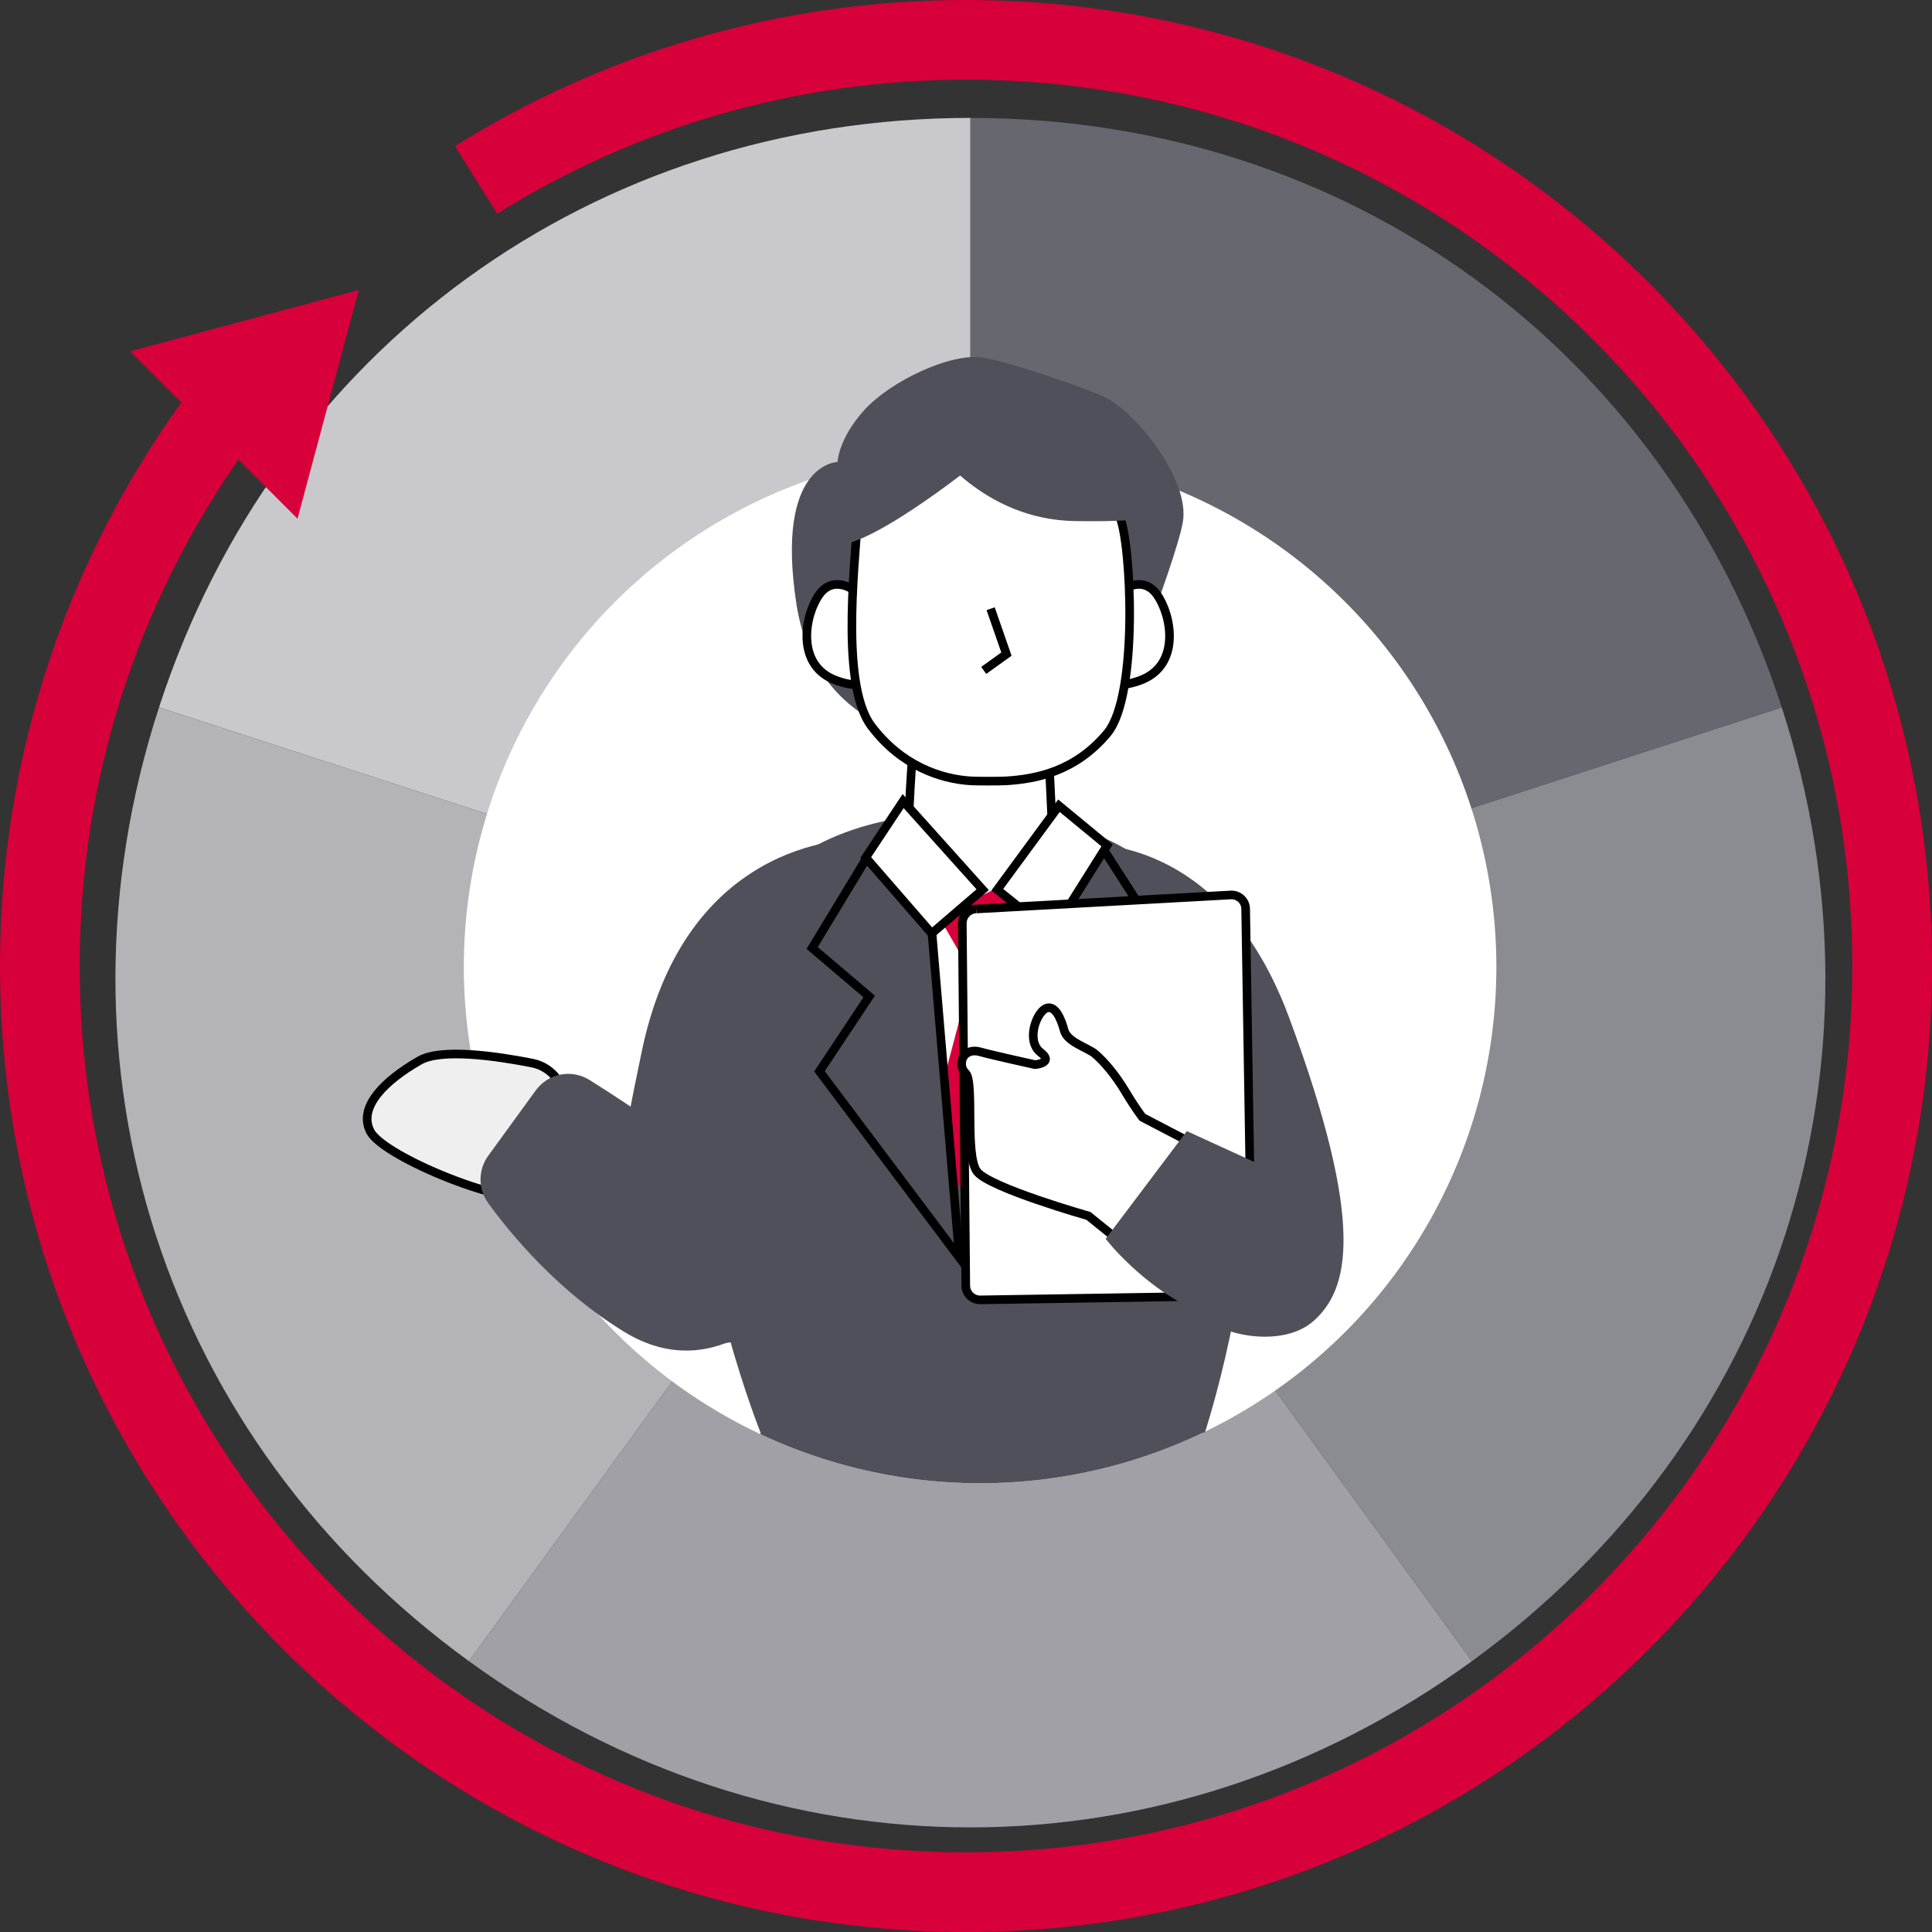 <?xml version="1.0" encoding="UTF-8"?>
<svg id="_レイヤー_1" data-name="レイヤー 1" xmlns="http://www.w3.org/2000/svg" xmlns:xlink="http://www.w3.org/1999/xlink" viewBox="0 0 261.84 261.84">
  <rect x="0" y="0" width="261.84" height="261.84" fill="#333333" stroke="none"/>
  <defs>
    <style>
      .cls-1, .cls-2, .cls-3, .cls-4, .cls-5, .cls-6, .cls-7, .cls-8, .cls-9 {
        stroke-width: 0px;
      }

      .cls-1, .cls-10, .cls-11 {
        fill: #50505a;
      }

      .cls-2 {
        fill: #8b8b92;
      }

      .cls-3 {
        fill: #a0a0a6;
      }

      .cls-4, .cls-12 {
        fill: none;
      }

      .cls-13, .cls-12, .cls-10, .cls-14, .cls-11, .cls-15 {
        stroke-miterlimit: 10;
      }

      .cls-13, .cls-6, .cls-14 {
        fill: #fff;
      }

      .cls-13, .cls-14, .cls-11, .cls-15 {
        stroke: #000;
        stroke-width: 1.17px;
      }

      .cls-12 {
        stroke: #d7003a;
        stroke-width: 10.8px;
      }

      .cls-5 {
        fill: #d7003a;
      }

      .cls-7 {
        fill: #c9c9cd;
      }

      .cls-10 {
        stroke: #50505a;
        stroke-width: 2.35px;
      }

      .cls-16 {
        clip-path: url(#clippath);
      }

      .cls-14 {
        fill-rule: evenodd;
      }

      .cls-8 {
        fill: #676770;
      }

      .cls-15 {
        fill: #efefef;
      }

      .cls-9 {
        fill: #b3b3b8;
      }
    </style>
    <clipPath id="clippath">
      <circle class="cls-4" cx="132.83" cy="131.05" r="69.97"/>
    </clipPath>
  </defs>
  <path class="cls-12" d="M64.52,24.38c19.26-12.03,42.02-18.98,66.4-18.98,69.32,0,125.52,56.2,125.52,125.52s-56.2,125.52-125.52,125.52S5.4,200.24,5.4,130.92c0-30.25,10.7-58,28.52-79.67"/>
  <g>
    <path class="cls-7" d="M131.52,131.6L21.55,95.87C37.34,47.29,80.43,15.98,131.52,15.98v115.62Z"/>
    <path class="cls-9" d="M131.52,131.6l-67.96,93.54C22.23,195.11,5.77,144.46,21.55,95.87l109.96,35.73Z"/>
    <path class="cls-3" d="M131.52,131.6l67.96,93.54c-41.33,30.03-94.59,30.03-135.92,0l67.96-93.54Z"/>
    <path class="cls-2" d="M131.52,131.6l109.96-35.73c15.79,48.59-.67,99.24-42,129.27l-67.96-93.54Z"/>
    <path class="cls-8" d="M131.52,131.6V15.98c51.09,0,94.18,31.31,109.96,79.89l-109.96,35.73Z"/>
  </g>
  <circle class="cls-6" cx="132.83" cy="131.05" r="69.97"/>
  <g class="cls-16">
    <rect class="cls-1" x="103.07" y="158.05" width="60.23" height="68.68"/>
  </g>
  <g>
    <path class="cls-1" d="M163.3,194.14s27.21-82.25-29.84-83.96c-64.94-1.95-30.39,83.96-30.39,83.96h60.23Z"/>
    <path class="cls-13" d="M142.07,100.84l.99,20.74s-.99,5.92-6.91,5.92c-5.92,0-13.15-12.84-13.15-12.84,0,0,.85-23.46,2.56-27.53,1.71-4.07,14.55,5.04,15.53,6.91s.99,6.8.99,6.8Z"/>
    <path class="cls-1" d="M116.81,113.72s-23.54-1.06-29.79,28.58c-6.21,29.44-5.43,35.85.12,38.86,5.56,3.01,23.55-.53,23.31-3.64-.24-3.11,10.28-28.98,10.28-28.98"/>
    <path class="cls-1" d="M142.08,114.62s22.08-5.14,32.62,23.26c10.54,28.4,8.04,36.99,3.3,41.17-4.74,4.18-14.93,1.37-15.39-1.71s-16.52-27.91-16.52-27.91"/>
    <polygon class="cls-6" points="146.51 117.13 143.09 162.31 133.78 163.44 120.03 123.94 133.27 121.26 144.28 118.53 146.51 117.13"/>
    <path class="cls-1" d="M149.83,100.35s9.41-23.71,10.47-29.54c1.05-5.8-6.39-14.94-10.51-16.96-1.81-.89-12.16-4.62-16.51-5.37-4.35-.76-12.62,3.19-16.15,7.1s-3.62,7.03-3.62,7.03c0,0-8.5.12-5.58,19.2,2.69,17.6,18.85,18.54,18.85,18.54h23.06Z"/>
    <polygon class="cls-5" points="143.09 124.27 136.85 132.45 148.49 166.33 124.54 159 131.7 131.94 127.25 124.27 136.15 119.83 143.09 124.27"/>
    <polygon class="cls-11" points="118.09 115.24 110.07 128.48 117.8 135.05 111.06 145.19 130.03 170.45 125.75 119.83 118.09 115.24"/>
    <polygon class="cls-11" points="149.21 114.58 156.88 126.51 149.1 135.38 155.74 143.08 139.67 170.03 143.09 121.33 149.21 114.58"/>
    <g>
      <path class="cls-13" d="M115.82,80.05s-2.82-2.23-4.8.55c-1.93,2.7-3.28,9.63,2.36,11.64,5.64,2.01,6.6-1.83,6.6-1.83l-4.16-10.37Z"/>
      <path class="cls-13" d="M152.01,80.05s2.82-2.23,4.8.55,3.28,9.63-2.36,11.64-6.6-1.83-6.6-1.83l4.16-10.37Z"/>
      <path class="cls-13" d="M127.34,62.72c-10.05-.28-11.2,4.98-11.15,7.28.07,3.61-2.63,22.37,1.89,28.39,4.07,5.41,9.43,7.19,13.48,7.44.84.05,3.95.05,4.79,0,4.06-.25,9.38-1.26,13.72-6.46,4.31-5.17,3.2-26.09,1.67-29.36-1.99-4.24-8.51-4.54-18.42-4.26"/>
      <polyline class="cls-13" points="134.26 82.5 136.4 88.65 133.32 90.86"/>
    </g>
    <polygon class="cls-13" points="122.4 108.57 117.33 116.22 126.27 126.51 133.18 120.58 122.4 108.57"/>
    <polygon class="cls-13" points="143.52 109.2 150.04 114.58 142.54 126.51 135.16 120.58 143.52 109.2"/>
    <path class="cls-1" d="M133.32,61.95s-14.7,12-19.94,11.91c-5.24-.09,4.68-13.47,4.68-13.47l13.24-2.56,2.02,4.11Z"/>
    <path class="cls-1" d="M126.38,60.39s6.75,10.05,19.34,10.23c12.59.19,10.75-1.16,10.75-1.16l-7.04-7.52-11.74-3.77-11.31,2.21Z"/>
    <path class="cls-14" d="M132.33,123.19l34.53-1.9c1.07-.02,1.95.83,1.96,1.9l.82,50.47c.02,1.07-.83,1.95-1.9,1.96l-34.89.55c-1.06.01-1.94-.84-1.96-1.9l-.47-49.12c-.01-1.07.84-1.95,1.9-1.96"/>
    <path class="cls-13" d="M154.83,151.43s-.98-1.26-2.29-3.46c-1.31-2.2-2.87-4.07-4.12-5.13-1-.85-3.77-1.6-4.19-3.18-.43-1.58-1.24-3.56-2.51-2.98-1.26.58-2.71,4.4-.68,5.96,1.86,1.42-.76,1.65-.76,1.65,0,0-6.2-1.37-7.33-1.71-2.47-.74-3.29,1.7-2.08,2.87,1.22,1.17-.15,11.16,1.56,13.35,1.71,2.19,15.08,5.99,15.08,5.99l6.64,5.35,7.07-15.38-6.39-3.33Z"/>
    <path class="cls-10" d="M169.94,158.75l-8.72-3.99-9.88,13.11s10.99,13.29,21.98,9.48l-3.37-18.6Z"/>
    <g>
      <path class="cls-15" d="M76.47,150.13c.38-2.84-1.52-5.49-4.33-6.05-4.92-.97-12.34-2.03-15.27-.35-4.56,2.61-8.44,6.24-6.67,9.64,1.76,3.4,18.9,10.48,23.21,8.77,2.41-.95,2.61-8.58,3.06-12.01Z"/>
      <path class="cls-1" d="M107.48,175.09s-9.84,13.44-22.95,5.37c-8.91-5.48-15.23-13.09-18.36-17.4-1.39-1.92-1.4-4.5,0-6.42l6.43-8.85c1.68-2.32,4.87-2.94,7.3-1.42,5.68,3.57,15.16,9.83,17.33,13.2,3.15,4.88,2.1,9.75,2.1,9.75"/>
    </g>
  </g>
  <polygon class="cls-5" points="48.63 39.3 17.63 47.61 40.32 70.3 48.63 39.3"/>
</svg>